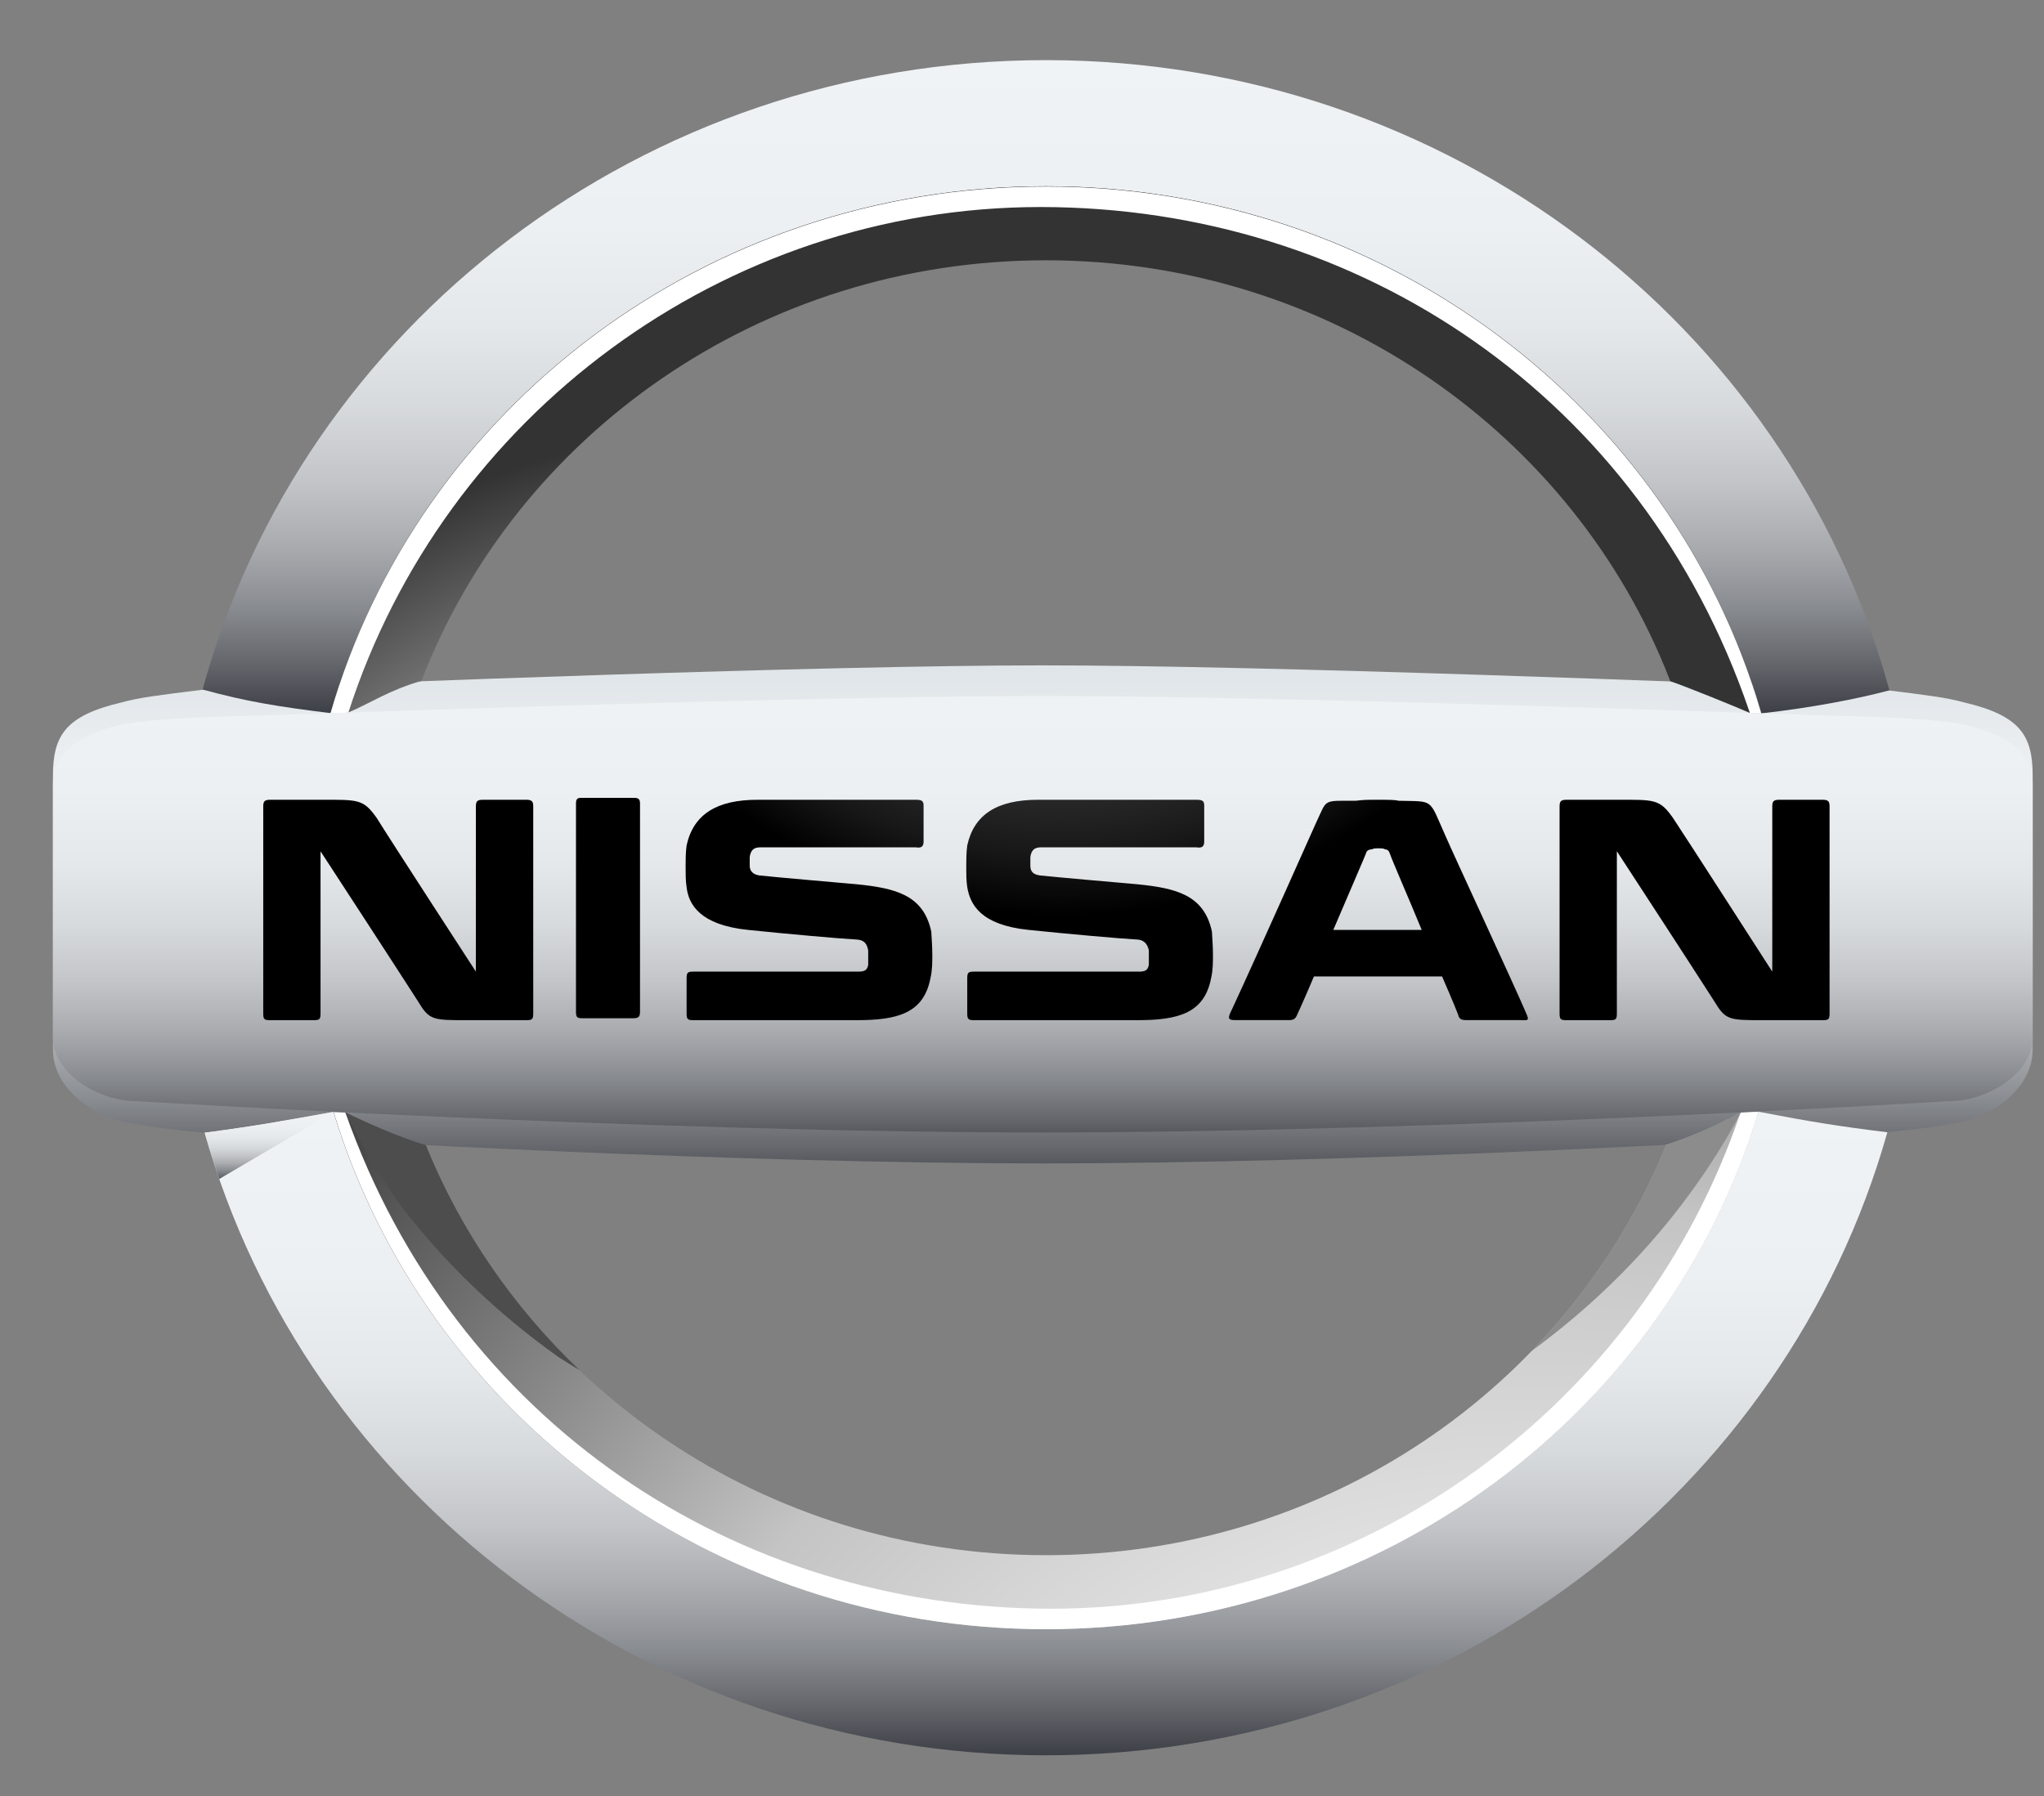<svg width="33" height="29" viewBox="0 0 33 29" fill="none" xmlns="http://www.w3.org/2000/svg">
<rect x="0" y="0" width="33" height="29" fill="#808080" stroke="none"/>
<path d="M31.718 11.344C31.422 11.262 31.093 11.223 30.401 11.137C27.533 11.02 20.447 10.744 16.837 10.744C13.226 10.744 6.14 11.02 3.273 11.137C2.58 11.223 2.25 11.262 1.955 11.344C1.054 11.557 0.855 11.88 0.855 12.526V16.951C0.855 17.597 1.547 18.032 2.024 18.12C2.501 18.208 2.803 18.243 3.305 18.291C5.87 18.45 11.819 18.781 16.836 18.786C21.854 18.782 27.803 18.45 30.367 18.291C30.869 18.243 31.171 18.208 31.649 18.12C32.125 18.032 32.817 17.597 32.817 16.951V12.526C32.817 11.88 32.619 11.557 31.718 11.344Z" fill="url(#paint0_linear_8892_10227)"/>
<path d="M5.337 11.515C6.748 6.608 11.383 3.007 16.886 3.007C22.373 3.007 26.999 6.588 28.424 11.476C28.428 11.493 28.431 11.502 28.436 11.519C29.254 11.427 29.987 11.285 30.505 11.147C30.495 11.115 30.493 11.109 30.485 11.078C28.866 5.255 23.391 0.971 16.886 0.971C10.36 0.971 4.871 5.283 3.271 11.134C3.991 11.332 4.518 11.414 5.337 11.515Z" fill="url(#paint1_linear_8892_10227)"/>
<path d="M28.39 17.951C28.376 17.995 28.36 18.043 28.353 18.067C26.853 22.837 22.287 26.307 16.887 26.307C11.444 26.307 6.849 22.784 5.386 17.956C4.491 18.114 4.189 18.174 3.305 18.292C4.943 24.086 10.402 28.343 16.887 28.343C23.374 28.343 28.835 24.082 30.471 18.283C29.692 18.187 29.233 18.114 28.39 17.951Z" fill="url(#paint2_linear_8892_10227)"/>
<path d="M5.624 11.504C5.964 11.363 6.292 11.139 6.804 10.995C8.331 7.028 12.268 4.203 16.885 4.203C21.488 4.203 25.414 7.011 26.951 10.959C26.956 10.972 26.962 10.989 26.966 10.999C27.231 11.09 28.009 11.406 28.252 11.512C28.286 11.512 28.359 11.515 28.435 11.517C28.431 11.503 28.427 11.489 28.423 11.474C26.997 6.588 22.372 3.008 16.885 3.008C11.384 3.008 6.748 6.607 5.337 11.514C5.418 11.514 5.574 11.507 5.624 11.504Z" fill="url(#paint3_radial_8892_10227)"/>
<path d="M16.798 3.343C21.946 3.343 26.509 6.413 28.238 11.473L28.252 11.516C28.279 11.516 28.377 11.519 28.435 11.521C28.43 11.503 28.426 11.492 28.423 11.478C26.997 6.592 22.372 3.012 16.885 3.012C11.384 3.012 6.748 6.611 5.337 11.518C5.447 11.516 5.5 11.516 5.624 11.507C7.17 6.704 11.688 3.343 16.798 3.343Z" fill="white"/>
<path d="M28.099 17.965C27.729 18.172 27.268 18.37 26.9 18.486C26.895 18.498 26.875 18.551 26.87 18.563C25.278 22.402 21.408 25.112 16.887 25.112C12.337 25.112 8.447 22.369 6.874 18.492C6.45 18.375 5.817 18.086 5.578 17.966C5.488 17.961 5.44 17.959 5.385 17.956C6.848 22.783 11.444 26.307 16.887 26.307C22.305 26.307 26.883 22.815 28.368 18.022C28.371 18.013 28.388 17.96 28.391 17.951C28.305 17.954 28.174 17.965 28.099 17.965Z" fill="url(#paint4_radial_8892_10227)"/>
<path d="M31.461 11.662C30.702 11.57 30.184 11.579 28.334 11.516C28.25 11.513 28.165 11.51 28.078 11.507C24.724 11.392 19.685 11.238 16.836 11.238C13.988 11.238 8.949 11.392 5.595 11.507C5.508 11.51 5.423 11.513 5.339 11.516C3.489 11.579 2.971 11.57 2.211 11.662C1.452 11.755 0.855 12.088 0.855 12.653V16.757C0.855 17.323 1.574 17.781 2.211 17.781C2.211 17.781 10.321 18.281 16.836 18.287C23.352 18.281 31.461 17.781 31.461 17.781C32.099 17.781 32.817 17.323 32.817 16.757V12.653C32.817 12.088 32.221 11.755 31.461 11.662Z" fill="url(#paint5_linear_8892_10227)"/>
<path d="M28.099 17.966C26.507 22.687 22.031 25.976 16.975 25.976C11.868 25.976 7.336 22.954 5.577 17.966C5.513 17.962 5.449 17.96 5.386 17.956C6.849 22.784 11.445 26.307 16.888 26.307C22.333 26.307 26.93 22.781 28.392 17.951C28.296 17.956 28.198 17.961 28.099 17.966Z" fill="white"/>
<path d="M28.107 17.963L28.097 17.963C27.727 18.17 27.267 18.369 26.899 18.485C26.894 18.497 26.873 18.549 26.869 18.561C26.365 19.776 25.633 20.878 24.724 21.817C26.147 20.776 27.308 19.462 28.107 17.963Z" fill="#8C8C8C"/>
<path d="M9.355 22.122C8.284 21.102 7.432 19.868 6.873 18.49C6.45 18.372 5.817 18.083 5.577 17.963C5.833 18.494 6.135 19.002 6.48 19.48C7.184 20.398 8.038 21.216 9.01 21.908C9.124 21.982 9.238 22.053 9.355 22.122Z" fill="#4D4D4D"/>
<path d="M5.385 17.953V17.953L5.382 17.954C4.49 18.112 4.187 18.172 3.305 18.289C3.376 18.542 3.455 18.791 3.54 19.037L5.385 17.953Z" fill="url(#paint6_linear_8892_10227)"/>
<path d="M23.329 13.479C23.063 12.883 23.158 12.945 22.577 12.93C22.53 12.914 22.404 12.914 22.232 12.914C22.06 12.914 22.029 12.914 21.887 12.93C21.339 12.93 21.433 12.899 21.245 13.291C21.245 13.291 20.303 15.407 19.896 16.285L19.881 16.316C19.802 16.472 19.849 16.472 19.974 16.472H20.821C20.884 16.472 20.915 16.442 20.931 16.41C20.931 16.41 21.056 16.143 21.213 15.767H23.282C23.439 16.128 23.549 16.394 23.549 16.41C23.565 16.457 23.612 16.472 23.659 16.472H24.537C24.662 16.472 24.694 16.489 24.647 16.378C24.49 16.002 23.471 13.807 23.329 13.479ZM21.526 15.015C21.793 14.388 22.06 13.777 22.06 13.761C22.076 13.729 22.107 13.714 22.154 13.714C22.17 13.698 22.217 13.698 22.264 13.698C22.295 13.698 22.342 13.698 22.358 13.714C22.389 13.714 22.421 13.729 22.436 13.777C22.499 13.949 22.734 14.482 22.953 15.015H21.526ZM10.239 12.883C10.317 12.883 10.333 12.914 10.333 12.977V16.332C10.333 16.41 10.317 16.442 10.223 16.442H9.408C9.314 16.442 9.299 16.426 9.299 16.332V12.977C9.299 12.914 9.314 12.883 9.377 12.883H10.239ZM8.499 12.914C8.592 12.914 8.609 12.945 8.609 13.024V16.363C8.609 16.458 8.592 16.473 8.499 16.473H7.542C6.978 16.473 6.931 16.473 6.743 16.16C6.351 15.549 5.175 13.746 5.175 13.746V16.364C5.175 16.458 5.159 16.473 5.066 16.473H4.36C4.266 16.473 4.25 16.458 4.25 16.364V13.024C4.25 12.945 4.266 12.914 4.36 12.914H5.175C5.786 12.914 5.865 12.899 6.085 13.212C6.257 13.494 7.683 15.689 7.683 15.689V13.024C7.683 12.945 7.699 12.914 7.793 12.914H8.499ZM29.428 12.914C29.522 12.914 29.538 12.945 29.538 13.024V16.363C29.538 16.458 29.522 16.473 29.428 16.473H28.472C27.907 16.473 27.86 16.473 27.672 16.16C27.28 15.548 26.104 13.745 26.104 13.745V16.363C26.104 16.458 26.089 16.473 25.994 16.473H25.289C25.195 16.473 25.179 16.458 25.179 16.363V13.024C25.179 12.945 25.195 12.914 25.289 12.914H26.104C26.716 12.914 26.794 12.899 27.013 13.212C27.202 13.494 28.613 15.689 28.613 15.689V13.024C28.613 12.945 28.629 12.914 28.723 12.914H29.428ZM13.829 14.278C14.456 14.341 14.911 14.45 15.036 15.046C15.036 15.093 15.052 15.25 15.052 15.423C15.052 15.533 15.052 15.673 15.021 15.799C14.911 16.363 14.488 16.473 13.829 16.473H11.195C11.101 16.473 11.085 16.457 11.085 16.363V15.799C11.085 15.704 11.101 15.689 11.195 15.689H13.86C13.97 15.689 14.001 15.658 14.017 15.579V15.438V15.344C14.001 15.281 13.986 15.187 13.845 15.172C13.546 15.156 12.669 15.077 12.073 15.015C11.305 14.936 11.117 14.607 11.085 14.325C11.069 14.231 11.069 14.105 11.069 13.996C11.069 13.902 11.069 13.761 11.085 13.651C11.195 13.149 11.572 12.914 12.229 12.914H14.785C14.879 12.914 14.911 12.93 14.911 13.008V13.588C14.911 13.666 14.879 13.698 14.785 13.682H12.277C12.167 13.682 12.12 13.729 12.104 13.839V13.98C12.104 14.058 12.151 14.121 12.261 14.136C12.559 14.168 13.484 14.247 13.829 14.278ZM18.36 14.278C18.987 14.341 19.442 14.45 19.567 15.046C19.567 15.093 19.583 15.25 19.583 15.423C19.583 15.533 19.583 15.673 19.552 15.799C19.442 16.363 19.019 16.473 18.36 16.473H15.726C15.632 16.473 15.616 16.457 15.616 16.363V15.799C15.616 15.704 15.632 15.689 15.726 15.689H18.391C18.501 15.689 18.532 15.658 18.548 15.579V15.438V15.344C18.532 15.281 18.501 15.187 18.375 15.172C18.078 15.156 17.2 15.077 16.604 15.015C15.835 14.936 15.663 14.607 15.616 14.325C15.6 14.231 15.6 14.105 15.6 13.996C15.6 13.902 15.6 13.761 15.616 13.651C15.726 13.149 16.102 12.914 16.76 12.914H19.316C19.41 12.914 19.442 12.93 19.442 13.008V13.588C19.442 13.666 19.41 13.698 19.316 13.682H16.808C16.698 13.682 16.651 13.729 16.635 13.839V13.98C16.635 14.058 16.667 14.121 16.792 14.136C17.09 14.168 18.015 14.247 18.36 14.278Z" fill="url(#paint7_radial_8892_10227)"/>
<defs>
<linearGradient id="paint0_linear_8892_10227" x1="16.836" y1="10.166" x2="16.836" y2="19.242" gradientUnits="userSpaceOnUse">
<stop stop-color="#DBE1E5"/>
<stop offset="0.253" stop-color="#EDF0F3"/>
<stop offset="0.406" stop-color="#E5E8EA"/>
<stop offset="0.531" stop-color="#D7DADC"/>
<stop offset="0.642" stop-color="#C3C5C9"/>
<stop offset="0.744" stop-color="#A9ABAF"/>
<stop offset="0.839" stop-color="#888B90"/>
<stop offset="0.926" stop-color="#63656B"/>
<stop offset="1" stop-color="#3D3F46"/>
</linearGradient>
<linearGradient id="paint1_linear_8892_10227" x1="16.888" y1="0.971" x2="16.888" y2="11.519" gradientUnits="userSpaceOnUse">
<stop stop-color="#F0F3F5"/>
<stop offset="0.253" stop-color="#EDF0F3"/>
<stop offset="0.406" stop-color="#E5E8EA"/>
<stop offset="0.531" stop-color="#D7DADC"/>
<stop offset="0.642" stop-color="#C3C5C9"/>
<stop offset="0.744" stop-color="#A9ABAF"/>
<stop offset="0.839" stop-color="#888B90"/>
<stop offset="0.926" stop-color="#63656B"/>
<stop offset="1" stop-color="#3D3F46"/>
</linearGradient>
<linearGradient id="paint2_linear_8892_10227" x1="16.887" y1="17.951" x2="16.887" y2="28.343" gradientUnits="userSpaceOnUse">
<stop stop-color="#F0F3F5"/>
<stop offset="0.253" stop-color="#EDF0F3"/>
<stop offset="0.406" stop-color="#E5E8EA"/>
<stop offset="0.531" stop-color="#D7DADC"/>
<stop offset="0.642" stop-color="#C3C5C9"/>
<stop offset="0.744" stop-color="#A9ABAF"/>
<stop offset="0.839" stop-color="#888B90"/>
<stop offset="0.926" stop-color="#63656B"/>
<stop offset="1" stop-color="#3D3F46"/>
</linearGradient>
<radialGradient id="paint3_radial_8892_10227" cx="0" cy="0" r="1" gradientUnits="userSpaceOnUse" gradientTransform="translate(13.216 20.923) scale(14.25 14.25)">
<stop offset="0.202" stop-color="white"/>
<stop offset="0.368" stop-color="#E4E4E4"/>
<stop offset="0.594" stop-color="#C4C4C4"/>
<stop offset="1" stop-color="#333333"/>
</radialGradient>
<radialGradient id="paint4_radial_8892_10227" cx="0" cy="0" r="1" gradientUnits="userSpaceOnUse" gradientTransform="translate(24.716 35.499) scale(27.039)">
<stop offset="0.202" stop-color="white"/>
<stop offset="0.368" stop-color="#E4E4E4"/>
<stop offset="0.594" stop-color="#C4C4C4"/>
<stop offset="1" stop-color="#333333"/>
</radialGradient>
<linearGradient id="paint5_linear_8892_10227" x1="16.836" y1="10.732" x2="16.836" y2="18.687" gradientUnits="userSpaceOnUse">
<stop stop-color="#F0F3F5"/>
<stop offset="0.253" stop-color="#EDF0F3"/>
<stop offset="0.406" stop-color="#E5E8EA"/>
<stop offset="0.531" stop-color="#D7DADC"/>
<stop offset="0.642" stop-color="#C3C5C9"/>
<stop offset="0.744" stop-color="#A9ABAF"/>
<stop offset="0.839" stop-color="#888B90"/>
<stop offset="0.926" stop-color="#63656B"/>
<stop offset="1" stop-color="#3D3F46"/>
</linearGradient>
<linearGradient id="paint6_linear_8892_10227" x1="4.345" y1="17.875" x2="4.345" y2="19.098" gradientUnits="userSpaceOnUse">
<stop stop-color="#F0F3F5"/>
<stop offset="0.253" stop-color="#EDF0F3"/>
<stop offset="0.406" stop-color="#E5E8EA"/>
<stop offset="0.531" stop-color="#D7DADC"/>
<stop offset="0.642" stop-color="#C3C5C9"/>
<stop offset="0.744" stop-color="#A9ABAF"/>
<stop offset="0.839" stop-color="#888B90"/>
<stop offset="0.926" stop-color="#63656B"/>
<stop offset="1" stop-color="#3D3F46"/>
</linearGradient>
<radialGradient id="paint7_radial_8892_10227" cx="0" cy="0" r="1" gradientUnits="userSpaceOnUse" gradientTransform="translate(17.119 5.941) scale(14.472 14.472)">
<stop offset="0.111" stop-color="#4D4D4D"/>
<stop offset="0.248" stop-color="#494949"/>
<stop offset="0.355" stop-color="#404040"/>
<stop offset="0.451" stop-color="#2F2F2F"/>
<stop offset="0.541" stop-color="#181818"/>
<stop offset="0.611"/>
</radialGradient>
</defs>
</svg>
